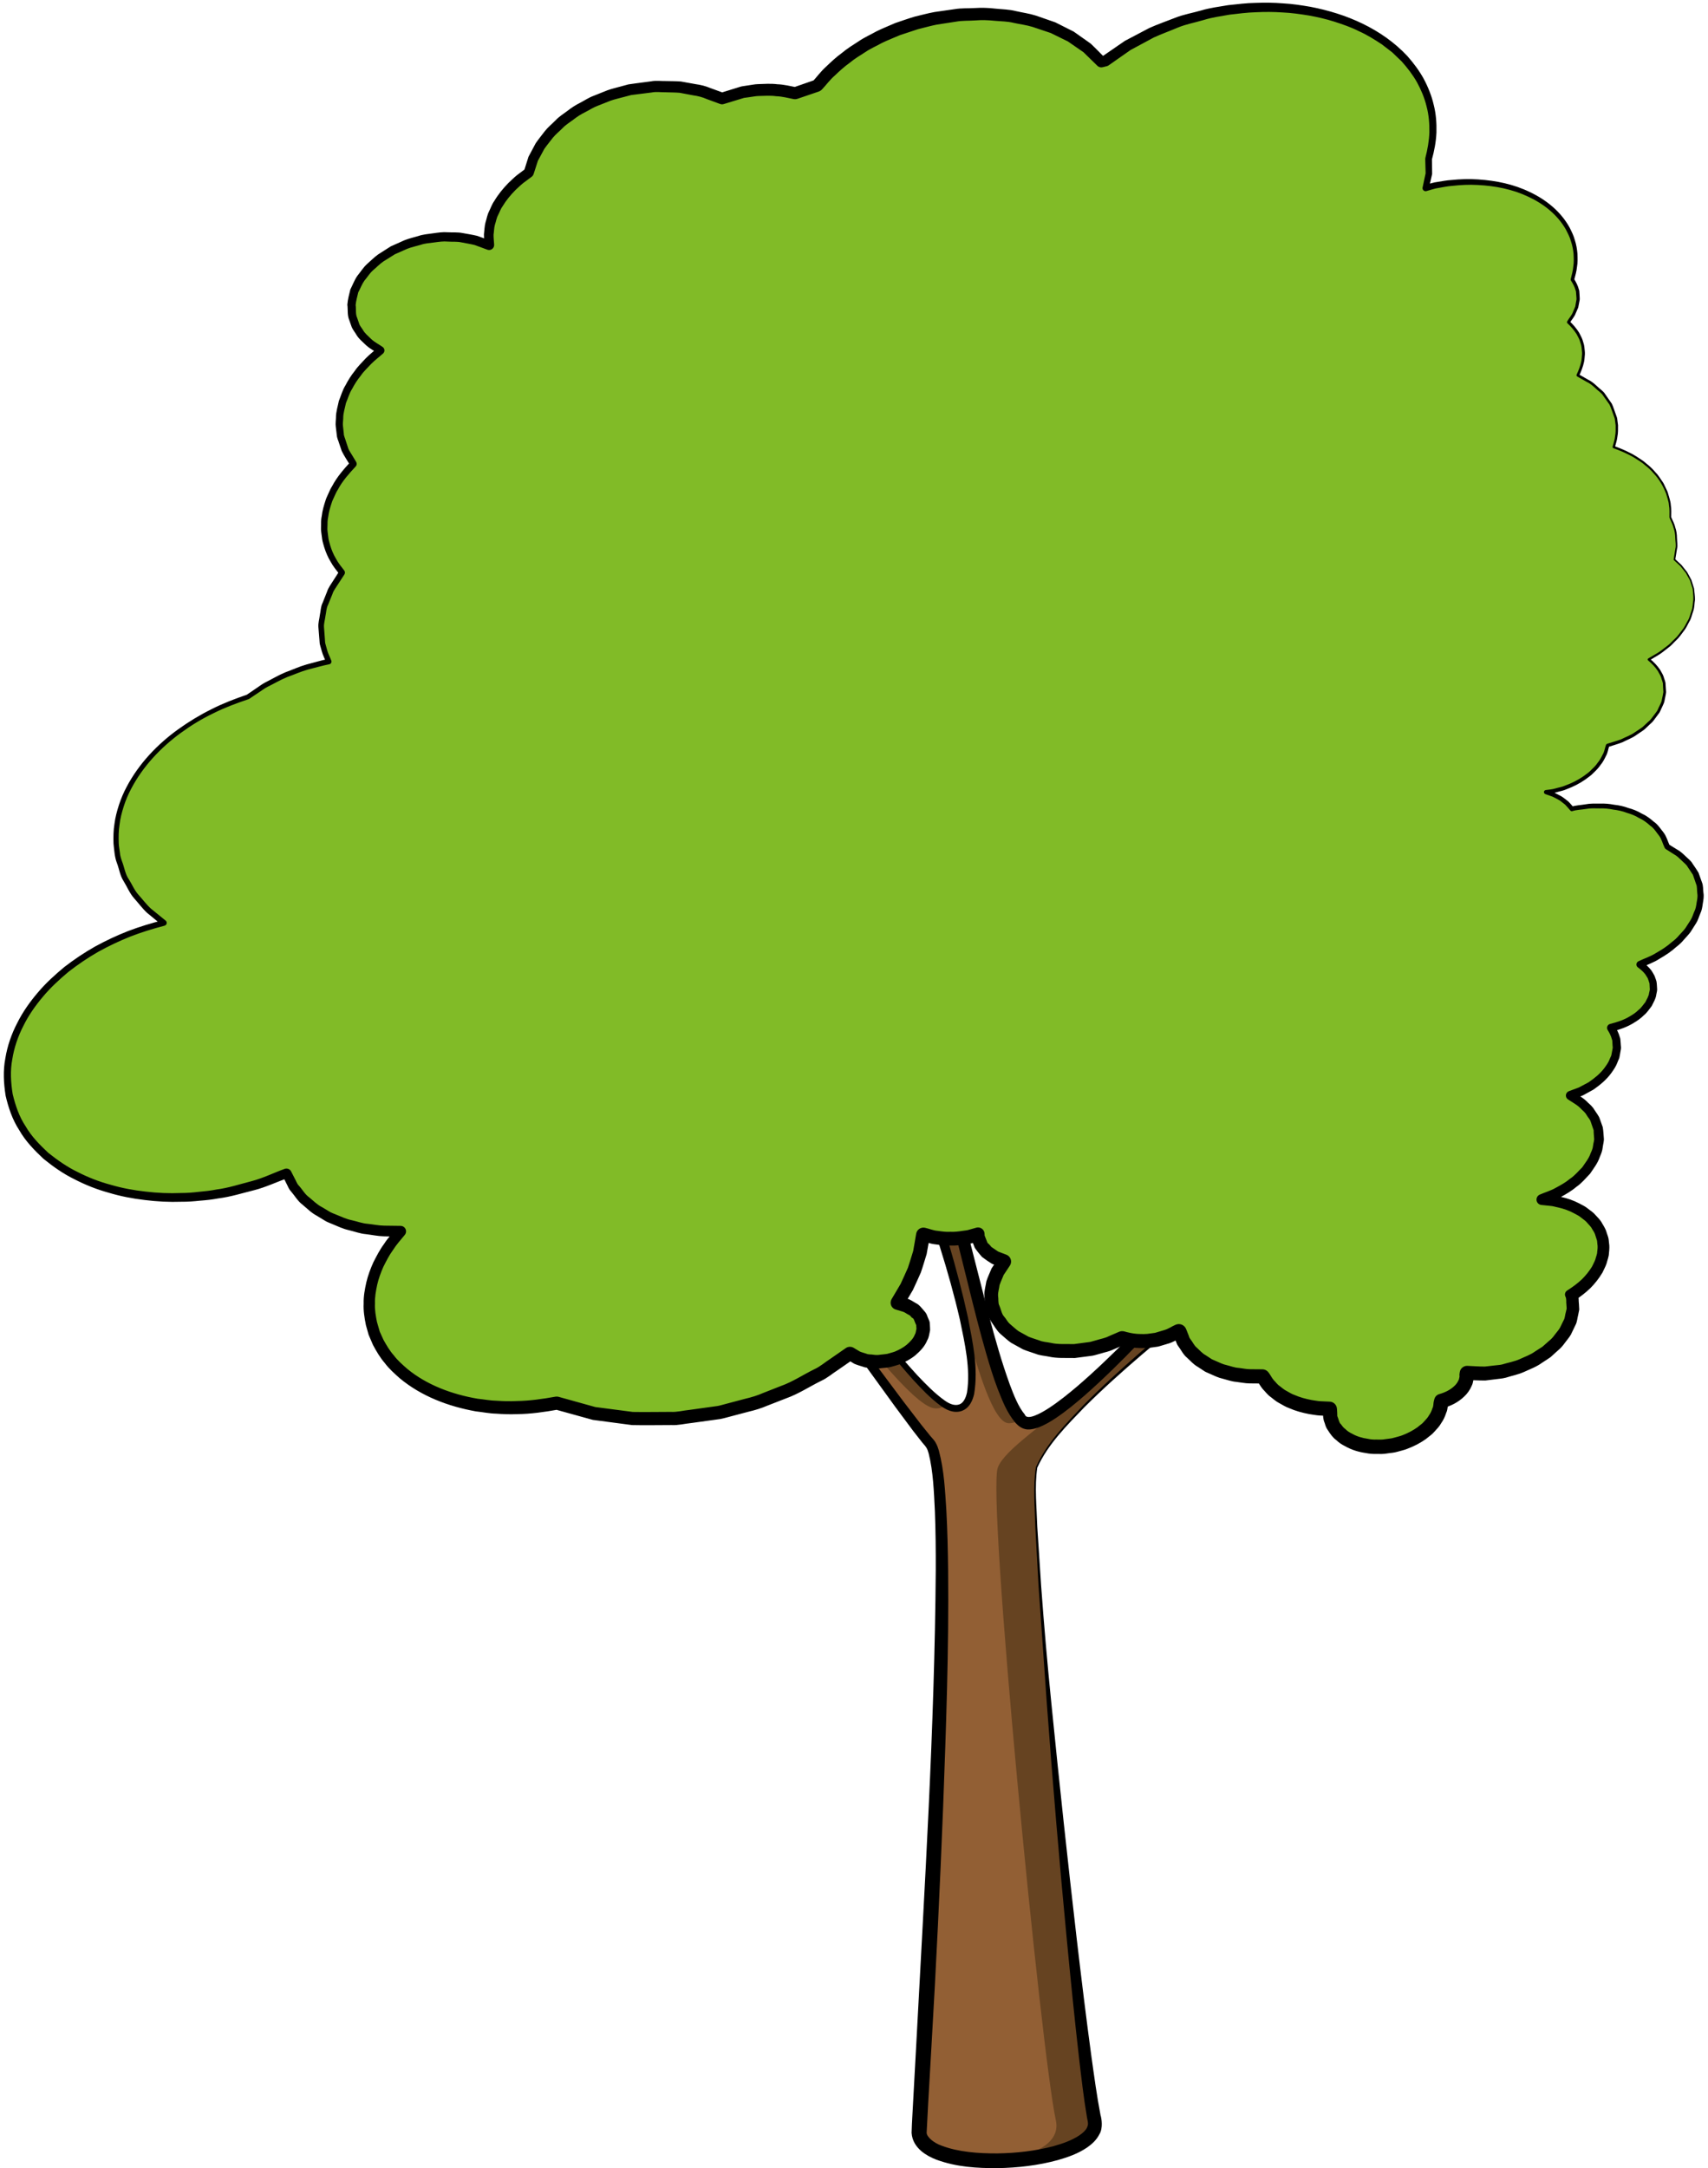 <?xml version="1.0" encoding="utf-8"?>
<!-- Generator: Adobe Illustrator 16.0.4, SVG Export Plug-In . SVG Version: 6.00 Build 0)  -->
<!DOCTYPE svg PUBLIC "-//W3C//DTD SVG 1.1//EN" "http://www.w3.org/Graphics/SVG/1.1/DTD/svg11.dtd">
<svg version="1.1" id="Layer_1" xmlns="http://www.w3.org/2000/svg" xmlns:xlink="http://www.w3.org/1999/xlink" x="0px" y="0px"
	 width="88.266px" height="112px" viewBox="0 0 88.266 112" enable-background="new 0 0 88.266 112" xml:space="preserve">
<path fill="#925F34" d="M53.568,75.803C54.82,72.567,65.206,64.95,65.206,64.95l-1.547-1.264c0,0-8.45,9.954-10.545,9.833
	c-1.595-0.091-3.445-11.405-4.444-13.139c-0.448-0.779-1.087,0.281-1.087,0.281s4.604,12.53,1.676,12.08
	c-1.576-0.241-7.198-8.204-10.127-12.417c-0.878-1.265-1.617-0.206-1.617-0.206s9.378,13.196,10.522,14.42
	c1.475,1.58,0.031,25.217-0.539,35.517c-0.135,2.437,9.588,1.845,9.068-0.53C55.805,106.061,52.994,77.282,53.568,75.803z"/>
<g>
	<path fill="#664321" d="M38.13,60.325c2.929,4.214,8.551,12.176,10.127,12.417c0.257,0.04,0.453-0.026,0.602-0.169
		c-1.968-1.192-7.009-8.335-9.729-12.249c-0.589-0.849-1.114-0.651-1.397-0.429C37.861,59.993,37.993,60.128,38.13,60.325z"/>
	<path fill="#664321" d="M49.17,65.585c0.242,0.853,0.47,1.734,0.653,2.577c0.744,2.821,1.545,5.314,2.29,5.357
		c0.178,0.01,0.404-0.057,0.664-0.18c-1.512-1.443-3.178-11.346-4.108-12.959c-0.322-0.56-0.741-0.17-0.953,0.093
		C48.103,61.236,48.606,63.307,49.17,65.585z"/>
	<path fill="#664321" d="M53.568,75.803C54.82,72.567,65.206,64.95,65.206,64.95l-1.547-1.264c0,0-0.151,0.178-0.413,0.48
		l0.96,0.784c0,0-3.457,2.536-6.623,5.303c-0.7,0.684-1.386,1.319-2.016,1.844c-1.46,1.411-3.629,2.75-4,3.706
		c-0.574,1.479,2.237,30.258,2.997,33.724c0.272,1.241-1.254,1.994-3.709,2.083c2.708,0.11,6.018-0.672,5.709-2.083
		C55.805,106.061,52.994,77.282,53.568,75.803z"/>
</g>
<g>
	<path d="M53.533,75.789c0.55-1.239,1.518-2.21,2.431-3.174c0.938-0.953,1.927-1.853,2.933-2.73c2.02-1.749,4.085-3.444,6.215-5.062
		l-0.006,0.25l-1.563-1.245l0.255-0.023c-1.611,1.925-3.266,3.807-4.999,5.628c-0.872,0.905-1.768,1.789-2.717,2.626
		c-0.478,0.416-0.967,0.822-1.506,1.185c-0.271,0.181-0.553,0.352-0.885,0.483c-0.169,0.062-0.352,0.119-0.584,0.114
		c-0.123-0.016-0.071-0.002-0.188-0.036c-0.09-0.027-0.139-0.059-0.189-0.089c-0.099-0.063-0.175-0.134-0.242-0.205
		c-0.482-0.572-0.688-1.168-0.93-1.765c-0.228-0.597-0.411-1.203-0.588-1.808c-0.351-1.211-0.655-2.429-0.955-3.646l-0.906-3.639
		c-0.164-0.598-0.322-1.205-0.531-1.765c-0.089-0.28-0.275-0.553-0.293-0.505c-0.066-0.027-0.34,0.211-0.462,0.422l0.023-0.24
		c0.852,2.464,1.618,4.95,2.177,7.502c0.241,1.28,0.543,2.57,0.319,3.938c-0.073,0.322-0.236,0.746-0.666,0.888
		c-0.405,0.127-0.798-0.077-1.059-0.271c-0.548-0.401-0.995-0.879-1.439-1.359c-1.741-1.946-3.26-4.054-4.792-6.149l-2.279-3.157
		l-1.122-1.586c-0.179-0.246-0.408-0.47-0.663-0.509c-0.248-0.048-0.518,0.128-0.68,0.346l0-0.18
		c2.388,3.312,4.774,6.625,7.204,9.905l1.832,2.451l0.93,1.211l0.474,0.588l0.12,0.137l0.029,0.032l0.046,0.059
		c0.02,0.029,0.036,0.042,0.061,0.088c0.103,0.176,0.136,0.292,0.18,0.431c0.28,1.053,0.318,2.071,0.388,3.1
		c0.055,1.026,0.079,2.05,0.091,3.074c0.043,4.094-0.108,8.179-0.259,12.262c-0.163,4.083-0.356,8.164-0.597,12.24l-0.175,3.058
		l-0.079,1.502c-0.001,0.213,0.351,0.526,0.78,0.675c0.866,0.327,1.887,0.401,2.87,0.397c0.99-0.015,1.99-0.126,2.932-0.382
		c0.466-0.13,0.929-0.299,1.295-0.541c0.182-0.118,0.336-0.261,0.406-0.401c0.07-0.163,0.073-0.208,0.007-0.513
		c-0.178-1.037-0.29-2.042-0.411-3.061c-0.233-2.032-0.436-4.065-0.631-6.099c-0.389-4.067-0.736-8.137-1.035-12.21l-0.431-6.112
		l-0.168-3.059C53.479,77.838,53.37,76.823,53.533,75.789z M53.603,75.817c-0.143,0.985-0.03,2.027,0.001,3.039l0.199,3.055
		c0.149,2.036,0.326,4.069,0.532,6.101c0.405,4.062,0.841,8.122,1.312,12.176c0.238,2.027,0.484,4.053,0.759,6.072
		c0.141,1.004,0.279,2.028,0.467,3c0.061,0.184,0.131,0.681-0.053,0.979c-0.159,0.32-0.403,0.527-0.64,0.694
		c-0.484,0.328-1,0.501-1.512,0.65c-1.029,0.281-2.075,0.397-3.124,0.417c-1.049,0.002-2.108-0.053-3.163-0.442
		c-0.262-0.103-0.526-0.235-0.772-0.441c-0.243-0.212-0.471-0.509-0.499-0.938c0.014-0.564,0.052-1.035,0.076-1.557l0.167-3.058
		c0.429-8.151,0.947-16.307,1.005-24.456c0.003-1.018-0.006-2.036-0.045-3.049c-0.05-1.004-0.086-2.045-0.32-2.972
		c-0.07-0.25-0.104-0.315-0.324-0.56l-0.478-0.61l-0.917-1.232l-1.798-2.482l-7.092-9.992l-0.004-0.005
		c-0.038-0.054-0.035-0.125,0.003-0.175c0.219-0.289,0.572-0.532,0.984-0.465c0.399,0.076,0.654,0.369,0.85,0.635l1.108,1.603
		l2.243,3.178c1.537,2.085,3.101,4.163,4.843,6.066c0.441,0.466,0.896,0.933,1.401,1.292c0.251,0.182,0.512,0.288,0.752,0.212
		c0.218-0.068,0.349-0.334,0.409-0.625c0.188-1.211-0.111-2.522-0.37-3.767c-0.579-2.512-1.398-4.979-2.286-7.401
		c-0.031-0.081-0.018-0.172,0.023-0.241c0.101-0.162,0.202-0.292,0.34-0.426c0.138-0.122,0.308-0.276,0.609-0.284
		c0.317,0.002,0.52,0.243,0.609,0.392c0.104,0.17,0.165,0.316,0.228,0.471c0.24,0.609,0.411,1.212,0.579,1.821l0.931,3.645
		c0.307,1.212,0.617,2.422,0.97,3.614c0.176,0.596,0.368,1.185,0.576,1.762c0.21,0.562,0.449,1.168,0.778,1.558
		c0.104,0.328,0.809-0.047,1.268-0.35c0.503-0.331,0.985-0.72,1.456-1.12c0.94-0.806,1.833-1.677,2.715-2.558
		c1.765-1.763,3.466-3.601,5.118-5.475l0.004-0.004c0.065-0.074,0.177-0.082,0.251-0.019l1.532,1.283
		c0.068,0.055,0.078,0.154,0.023,0.222c-0.008,0.01-0.02,0.021-0.03,0.028c-2.153,1.567-4.28,3.184-6.308,4.916
		c-1.012,0.868-2.006,1.757-2.95,2.698C55.124,73.643,54.152,74.605,53.603,75.817z"/>
</g>
<g>
	<path fill="#81BB27" d="M87.51,30.41c-0.124-0.599-0.481-1.103-0.978-1.505c0.118-0.463,0.163-0.936,0.066-1.406
		c-0.056-0.272-0.153-0.53-0.279-0.773c0.018-0.272,0.008-0.547-0.048-0.82c-0.271-1.319-1.383-2.305-2.879-2.81
		c0.169-0.486,0.217-0.991,0.114-1.492c-0.201-0.979-0.939-1.75-1.967-2.215c0.252-0.489,0.364-1.011,0.257-1.528
		c-0.098-0.477-0.369-0.882-0.741-1.218c0.393-0.488,0.588-1.05,0.474-1.605c-0.044-0.217-0.145-0.412-0.269-0.593
		c0.173-0.557,0.228-1.13,0.111-1.699c-0.507-2.463-3.743-3.879-7.23-3.163c-0.16,0.033-0.308,0.09-0.465,0.131
		c0.175-0.492,0.217-1,0.15-1.506c0.247-0.843,0.308-1.711,0.13-2.571c-0.796-3.871-5.883-6.096-11.359-4.97
		c-2.14,0.44-4.016,1.329-5.468,2.476c-0.074,0.018-0.149,0.035-0.221,0.054c-1.663-2.003-5.059-2.976-8.663-2.234
		c-2.593,0.533-4.74,1.839-6.017,3.461c-0.407,0.094-0.784,0.229-1.137,0.392c-0.811-0.215-1.746-0.252-2.715-0.053
		c-0.376,0.078-0.727,0.193-1.062,0.326c-1.298-0.612-2.991-0.82-4.761-0.456c-2.771,0.569-4.819,2.346-5.229,4.284
		c-1.443,0.972-2.271,2.377-2.033,3.76c-0.917-0.434-2.117-0.582-3.369-0.324c-2.407,0.495-4.075,2.274-3.725,3.976
		c0.157,0.764,0.707,1.37,1.471,1.774c-1.557,1.199-2.402,2.84-2.074,4.437c0.108,0.524,0.339,1.001,0.662,1.426
		c-1.145,1.144-1.723,2.556-1.439,3.935c0.129,0.629,0.429,1.193,0.855,1.679c-0.871,1.118-1.269,2.405-1.009,3.666
		c0.067,0.329,0.181,0.64,0.328,0.934c-0.044,0.009-0.088,0.013-0.131,0.022c-1.575,0.324-2.966,0.968-4.053,1.802
		c-4.471,1.416-7.411,4.912-6.72,8.272c0.285,1.382,1.142,2.545,2.379,3.402c-5.209,1.262-8.761,5.176-7.989,8.93
		c0.796,3.871,5.882,6.096,11.36,4.97c1.063-0.219,2.061-0.55,2.977-0.967c0.713,1.924,3.11,3.108,5.902,2.996
		c-1.267,1.379-1.886,3.035-1.553,4.655c0.674,3.278,4.974,5.164,9.611,4.222c2.41,0.88,5.367,1.111,8.43,0.481
		c2.63-0.541,4.937-1.636,6.722-3.047c0.456,0.37,1.191,0.535,1.97,0.375c1.161-0.239,1.967-1.098,1.798-1.92
		c-0.113-0.55-0.64-0.938-1.324-1.065c0.745-1.119,1.209-2.32,1.33-3.542c0.68,0.243,1.503,0.313,2.365,0.136
		c0.159-0.033,0.31-0.083,0.462-0.13c0.005,0.048,0,0.096,0.009,0.144c0.125,0.605,0.658,1.05,1.374,1.245
		c-0.547,0.689-0.813,1.48-0.653,2.26c0.362,1.76,2.673,2.771,5.163,2.259c0.571-0.118,1.094-0.312,1.569-0.551
		c0.52,0.17,1.137,0.216,1.781,0.083c0.44-0.09,0.834-0.255,1.173-0.463c0.387,1.519,2.19,2.472,4.313,2.357
		c0.528,1.047,1.886,1.683,3.467,1.672c-0.014,0.151-0.013,0.303,0.019,0.455c0.229,1.114,1.694,1.755,3.271,1.431
		c1.427-0.293,2.447-1.276,2.458-2.285c0.847-0.214,1.421-0.845,1.31-1.458c0.587,0.073,1.219,0.061,1.869-0.073
		c2.323-0.478,3.935-2.196,3.597-3.839c-0.007-0.036-0.027-0.068-0.038-0.104c1.16-0.717,1.837-1.811,1.618-2.877
		c-0.248-1.207-1.56-1.994-3.162-2.057c1.953-0.641,3.232-2.173,2.929-3.651c-0.154-0.747-0.695-1.339-1.448-1.728
		c1.576-0.489,2.62-1.71,2.377-2.89c-0.046-0.224-0.147-0.423-0.272-0.609c1.407-0.293,2.378-1.333,2.174-2.328
		c-0.08-0.387-0.329-0.708-0.683-0.942c2.089-0.778,3.429-2.466,3.095-4.092c-0.177-0.862-0.807-1.544-1.68-1.989
		c-0.414-1.569-2.511-2.461-4.778-1.995c-0.051,0.01-0.096,0.03-0.146,0.041c-0.288-0.408-0.759-0.711-1.34-0.87
		c0.122-0.015,0.243-0.023,0.365-0.048c1.517-0.312,2.632-1.298,2.82-2.362c1.901-0.457,3.201-1.877,2.92-3.246
		c-0.098-0.478-0.389-0.879-0.791-1.195C86.824,33.225,87.795,31.795,87.51,30.41z"/>
	<path fill="#81BB27" d="M81.376,14.644c-0.028-0.053-0.057-0.104-0.089-0.156c-0.012,0.037-0.012,0.075-0.025,0.111
		C81.302,14.612,81.338,14.63,81.376,14.644z"/>
	<path fill="#81BB27" d="M81.377,13.107c0.039,0.19,0.037,0.38,0.033,0.57c0.031-0.31,0.025-0.621-0.038-0.931
		c-0.203-0.984-0.846-1.797-1.762-2.377c-0.05,0.177-0.114,0.353-0.201,0.523C80.437,11.358,81.176,12.129,81.377,13.107z"/>
	<path fill="#81BB27" d="M81.287,14.488c0.082-0.266,0.12-0.537,0.124-0.811c-0.024,0.258-0.069,0.515-0.149,0.768
		C81.271,14.459,81.277,14.475,81.287,14.488z"/>
	<g>
		<g>
			<path d="M87.474,30.419l-0.138-0.434c-0.073-0.13-0.141-0.262-0.216-0.39l-0.282-0.352l-0.332-0.307
				c-0.012-0.011-0.017-0.028-0.014-0.043l0.087-0.547c0.05-0.182-0.004-0.366-0.005-0.549c-0.003-0.187-0.026-0.362-0.092-0.541
				c-0.041-0.186-0.138-0.339-0.205-0.51l-0.005-0.025c0-0.207,0.014-0.415-0.024-0.618c-0.011-0.207-0.092-0.397-0.146-0.603
				c-0.15-0.381-0.356-0.744-0.642-1.045c-0.134-0.159-0.285-0.299-0.45-0.426c-0.152-0.142-0.336-0.242-0.507-0.358
				c-0.354-0.217-0.738-0.379-1.129-0.521c-0.029-0.011-0.044-0.046-0.037-0.076c0.048-0.181,0.112-0.359,0.128-0.546
				c0.038-0.184,0.026-0.372,0.028-0.558l-0.037-0.277c-0.003-0.095-0.048-0.165-0.078-0.263c-0.069-0.177-0.12-0.366-0.204-0.533
				l-0.321-0.451c-0.094-0.16-0.27-0.256-0.4-0.388c-0.138-0.128-0.28-0.25-0.452-0.33l-0.491-0.278
				c-0.035-0.017-0.048-0.061-0.034-0.096c0.106-0.224,0.194-0.453,0.244-0.693c0.025-0.119,0.024-0.242,0.039-0.363
				c0.007-0.121-0.021-0.242-0.028-0.362c-0.008-0.107-0.066-0.238-0.097-0.355c-0.042-0.116-0.107-0.214-0.159-0.322
				c-0.13-0.206-0.292-0.391-0.472-0.56c-0.027-0.025-0.032-0.066-0.014-0.097l0.005-0.01c0.097-0.165,0.238-0.308,0.299-0.49
				l0.112-0.264l0.049-0.28c0.027-0.092,0.016-0.187,0.006-0.28l-0.011-0.141c-0.005-0.056,0-0.082-0.022-0.13
				c-0.053-0.199-0.145-0.361-0.242-0.513c-0.015-0.023-0.018-0.054-0.012-0.078c0.052-0.216,0.115-0.43,0.132-0.651
				c0.038-0.218,0.024-0.441,0.013-0.659c-0.023-0.224-0.061-0.426-0.135-0.646c-0.061-0.222-0.161-0.405-0.26-0.601
				c-0.437-0.771-1.164-1.342-1.971-1.709c-0.805-0.38-1.7-0.55-2.589-0.594c-0.445-0.026-0.894-0.002-1.336,0.048
				c-0.223,0.015-0.442,0.064-0.662,0.101c-0.222,0.027-0.429,0.108-0.652,0.167c-0.085,0.022-0.173-0.029-0.195-0.114
				c-0.006-0.025-0.007-0.05-0.002-0.073l0.006-0.027l0.151-0.705l-0.019-0.724l0-0.019c0-0.018,0.002-0.036,0.006-0.053
				c0.113-0.438,0.193-0.882,0.208-1.332c0.007-0.445-0.032-0.904-0.145-1.324c-0.113-0.464-0.285-0.862-0.496-1.25
				c-0.221-0.391-0.496-0.747-0.796-1.082l-0.488-0.468l-0.538-0.413c-0.377-0.249-0.762-0.49-1.177-0.675
				c-0.404-0.206-0.838-0.354-1.269-0.493c-0.435-0.138-0.878-0.24-1.328-0.32c-0.449-0.072-0.902-0.138-1.358-0.157
				c-0.456-0.032-0.912-0.033-1.369-0.01c-0.457,0.011-0.911,0.073-1.364,0.125c-0.462,0.086-0.884,0.134-1.335,0.275
				c-0.442,0.133-0.915,0.216-1.331,0.39C60.46,1.6,60.034,1.749,59.624,1.938l-1.202,0.647l-1.115,0.781l-0.015,0.01
				c-0.029,0.021-0.062,0.035-0.094,0.043l-0.216,0.054c-0.101,0.025-0.202-0.006-0.271-0.073L56.69,3.379l-0.696-0.68l-0.806-0.558
				l-0.886-0.435l-0.939-0.315c-0.315-0.098-0.649-0.136-0.972-0.208c-0.322-0.082-0.659-0.078-0.989-0.109
				c-0.331-0.035-0.663-0.046-0.996-0.019c-0.332,0.024-0.667,0.003-0.996,0.063l-0.988,0.152c-0.304,0.056-0.656,0.16-0.982,0.238
				l-0.937,0.309c-0.304,0.134-0.616,0.251-0.915,0.396c-0.289,0.162-0.598,0.292-0.872,0.479c-0.279,0.178-0.563,0.35-0.818,0.562
				c-0.27,0.193-0.513,0.415-0.751,0.643c-0.251,0.215-0.443,0.484-0.668,0.723c-0.049,0.052-0.115,0.091-0.178,0.113l-1.078,0.367
				l-0.011,0.003c-0.066,0.023-0.136,0.026-0.201,0.015c-0.297-0.056-0.589-0.138-0.895-0.147c-0.302-0.042-0.606-0.019-0.911-0.012
				c-0.152,0.002-0.303,0.039-0.454,0.056l-0.227,0.032c-0.026,0.004-0.102,0.013-0.088,0.014l-0.115,0.035l-0.921,0.28
				c-0.063,0.019-0.128,0.016-0.186-0.005l-0.03-0.011l-0.669-0.246c-0.219-0.097-0.449-0.156-0.688-0.188l-0.706-0.133
				c-0.239-0.02-0.48-0.016-0.72-0.026c-0.24,0.004-0.482-0.039-0.721,0.01l-0.718,0.09L32.621,4.91l-0.362,0.095
				c-0.238,0.068-0.491,0.118-0.716,0.2l-0.661,0.262c-0.223,0.08-0.425,0.22-0.64,0.327c-0.218,0.105-0.418,0.236-0.608,0.384
				c-0.19,0.145-0.401,0.267-0.563,0.443c-0.167,0.169-0.359,0.318-0.507,0.503c-0.143,0.188-0.296,0.37-0.432,0.563l-0.335,0.619
				L27.583,8.97l-0.006,0.017c-0.02,0.061-0.057,0.111-0.104,0.146l-0.434,0.323c-0.142,0.11-0.265,0.241-0.399,0.36
				c-0.251,0.253-0.48,0.529-0.662,0.832c-0.109,0.143-0.158,0.312-0.24,0.468c-0.084,0.155-0.104,0.33-0.162,0.494
				c-0.047,0.167-0.043,0.341-0.07,0.511c-0.002,0.171,0.022,0.342,0.03,0.513v0.01c0.006,0.143-0.104,0.265-0.248,0.271
				c-0.035,0.001-0.07-0.005-0.102-0.016l-0.654-0.242c-0.226-0.057-0.459-0.089-0.689-0.137c-0.23-0.05-0.47-0.024-0.704-0.041
				c-0.236-0.022-0.471,0.015-0.706,0.046c-0.25,0.036-0.449,0.038-0.691,0.121c-0.233,0.071-0.484,0.12-0.702,0.208l-0.635,0.281
				l-0.598,0.375c-0.193,0.133-0.354,0.306-0.533,0.455c-0.174,0.156-0.292,0.358-0.443,0.534c-0.133,0.188-0.208,0.405-0.318,0.605
				c-0.051,0.217-0.114,0.438-0.134,0.658c0.033,0.213-0.013,0.465,0.075,0.647l0.12,0.349c0.047,0.107,0.119,0.18,0.175,0.273
				c0.095,0.187,0.287,0.333,0.446,0.494c0.168,0.155,0.383,0.259,0.571,0.393l0.011,0.008c0.097,0.069,0.12,0.204,0.05,0.301
				l-0.032,0.036c-0.204,0.181-0.425,0.344-0.615,0.538c-0.184,0.2-0.388,0.384-0.539,0.609c-0.174,0.21-0.317,0.438-0.443,0.677
				c-0.148,0.228-0.215,0.491-0.321,0.737c-0.051,0.261-0.145,0.517-0.14,0.785c-0.002,0.132-0.031,0.266-0.013,0.397l0.044,0.396
				c-0.011,0.089,0.073,0.254,0.104,0.378l0.132,0.4c0.051,0.127,0.133,0.225,0.196,0.339l0.201,0.334l0.007,0.012
				c0.044,0.074,0.032,0.166-0.023,0.226c-0.344,0.371-0.688,0.752-0.924,1.2c-0.07,0.106-0.122,0.22-0.172,0.335
				c-0.048,0.116-0.113,0.226-0.147,0.346c-0.078,0.238-0.153,0.478-0.181,0.726c-0.027,0.123-0.038,0.247-0.035,0.371
				c0.002,0.124-0.018,0.25,0.001,0.373l0.046,0.371c0.013,0.102,0.063,0.245,0.093,0.366c0.078,0.251,0.165,0.46,0.295,0.679
				c0.117,0.222,0.276,0.417,0.431,0.615c0.046,0.059,0.044,0.143,0.006,0.202l-0.326,0.5c-0.104,0.169-0.236,0.325-0.294,0.516
				l-0.224,0.55c-0.096,0.178-0.09,0.382-0.134,0.574c-0.022,0.195-0.09,0.388-0.076,0.584l0.044,0.588
				c0.013,0.094,0.002,0.206,0.033,0.286l0.082,0.296c0.051,0.201,0.146,0.361,0.214,0.545l0.006,0.015
				c0.026,0.072-0.01,0.151-0.082,0.178l-0.022,0.006c-0.36,0.069-0.74,0.185-1.108,0.275c-0.369,0.102-0.708,0.259-1.063,0.385
				c-0.349,0.141-0.676,0.337-1.016,0.503c-0.169,0.085-0.317,0.205-0.477,0.306l-0.471,0.315l-0.006,0.004l-0.032,0.016
				c-0.621,0.208-1.237,0.436-1.823,0.731c-0.591,0.283-1.152,0.626-1.68,1.012c-1.054,0.769-1.972,1.749-2.572,2.9
				c-0.152,0.288-0.278,0.586-0.376,0.895c-0.097,0.307-0.181,0.622-0.217,0.941c-0.052,0.319-0.052,0.641-0.042,0.963
				c0.004,0.161,0.041,0.318,0.059,0.478c0.013,0.163,0.053,0.291,0.112,0.46c0.12,0.302,0.163,0.657,0.345,0.916
				c0.173,0.266,0.286,0.566,0.503,0.807c0.217,0.238,0.408,0.501,0.646,0.718l0.752,0.612l0.007,0.005
				c0.065,0.053,0.075,0.148,0.022,0.212c-0.021,0.026-0.049,0.043-0.079,0.051c-0.598,0.157-1.188,0.338-1.765,0.561
				c-0.573,0.23-1.131,0.493-1.67,0.793c-0.535,0.307-1.044,0.653-1.53,1.031c-0.471,0.395-0.925,0.811-1.317,1.281
				c-0.395,0.467-0.749,0.971-1.017,1.518c-0.278,0.541-0.475,1.122-0.569,1.718c-0.115,0.595-0.074,1.204,0.02,1.796
				c0.143,0.591,0.337,1.17,0.669,1.665c0.301,0.524,0.732,0.959,1.173,1.371c0.474,0.378,0.974,0.73,1.524,0.995
				c0.542,0.277,1.116,0.5,1.707,0.657c0.586,0.172,1.193,0.284,1.802,0.35c0.608,0.072,1.224,0.098,1.837,0.072
				c0.308,0,0.613-0.024,0.918-0.061c0.306-0.026,0.611-0.061,0.913-0.121c0.609-0.079,1.183-0.27,1.798-0.428
				c0.606-0.158,1.142-0.43,1.716-0.637c0.129-0.046,0.271,0.012,0.332,0.131l0.004,0.009l0.187,0.365
				c0.07,0.117,0.104,0.255,0.203,0.354c0.187,0.202,0.314,0.454,0.545,0.617c0.215,0.174,0.407,0.377,0.661,0.503l0.359,0.215
				c0.115,0.081,0.254,0.117,0.382,0.175c0.262,0.104,0.515,0.229,0.794,0.284c0.276,0.062,0.542,0.166,0.827,0.186
				c0.282,0.029,0.561,0.091,0.846,0.095l0.853,0.011c0.157,0.002,0.282,0.131,0.28,0.288c-0.001,0.066-0.026,0.129-0.065,0.177
				c-0.211,0.26-0.439,0.506-0.615,0.79c-0.199,0.269-0.344,0.568-0.494,0.861c-0.132,0.303-0.247,0.61-0.319,0.93
				c-0.066,0.318-0.127,0.642-0.114,0.966c-0.018,0.318,0.045,0.66,0.102,0.948l0.144,0.5l0.193,0.426
				c0.155,0.276,0.319,0.563,0.537,0.806c0.194,0.262,0.448,0.478,0.692,0.694c1.021,0.84,2.319,1.317,3.638,1.544
				c0.334,0.032,0.665,0.101,1.003,0.105c0.336,0.022,0.672,0.032,1.01,0.014c0.675-0.009,1.345-0.107,2.009-0.226
				c0.055-0.01,0.109-0.006,0.16,0.007l0.023,0.007l1.875,0.522l1.937,0.253c0.651,0.013,1.304-0.004,1.956-0.003
				c0.327,0.02,0.648-0.071,0.972-0.102l0.97-0.135l0.485-0.067c0.124-0.021,0.312-0.08,0.464-0.118l0.966-0.256
				c0.328-0.077,0.643-0.173,0.935-0.303l0.901-0.354c0.609-0.214,1.159-0.587,1.742-0.872c0.298-0.136,0.542-0.357,0.816-0.532
				l0.801-0.556c0.125-0.087,0.285-0.087,0.408-0.014l0.027,0.017l0.29,0.174c0.105,0.047,0.225,0.072,0.336,0.112
				c0.108,0.051,0.24,0.031,0.358,0.052c0.121,0.019,0.243,0.022,0.367-0.001c0.114-0.015,0.267-0.023,0.35-0.041
				c0.132-0.04,0.279-0.073,0.399-0.118c0.206-0.087,0.424-0.198,0.611-0.352c0.175-0.153,0.349-0.327,0.42-0.525
				c0.064-0.094,0.051-0.195,0.086-0.292l-0.01-0.143l-0.001-0.036l0-0.018V68.45v-0.005v-0.002v-0.001
				c-0.004-0.014,0.037,0.119,0.019,0.062l-0.041-0.097c-0.058-0.109-0.099-0.312-0.176-0.324c-0.079-0.045-0.082-0.121-0.205-0.171
				c-0.103-0.048-0.184-0.128-0.3-0.158l-0.342-0.103l-0.019-0.005c-0.193-0.058-0.303-0.261-0.245-0.454
				c0.008-0.029,0.021-0.057,0.035-0.082l0.467-0.79c0.131-0.275,0.25-0.556,0.377-0.833c0.099-0.287,0.18-0.579,0.272-0.868
				c0.057-0.296,0.101-0.595,0.154-0.892c0.037-0.206,0.233-0.342,0.438-0.306l0.013,0.002l0.02,0.004
				c0.213,0.047,0.415,0.138,0.636,0.154c0.218,0.032,0.436,0.063,0.658,0.049c0.222,0.011,0.442-0.017,0.662-0.052l0.165-0.022
				c0.058-0.004,0.081-0.017,0.153-0.036l0.346-0.097l0.016-0.005c0.178-0.05,0.364,0.054,0.414,0.232
				c0.007,0.025,0.011,0.053,0.012,0.078l0.004,0.102c-0.007-0.021,0.017,0.067-0.016-0.045l0.006,0.015l0.012,0.03l0.024,0.061
				l0.096,0.243c0.026,0.102,0.082,0.103,0.117,0.152c0.04,0.039,0.074,0.081,0.108,0.126c0.112,0.079,0.234,0.159,0.352,0.239
				l0.419,0.161l0.006,0.002c0.196,0.075,0.293,0.294,0.219,0.49c-0.01,0.026-0.024,0.052-0.038,0.074l-0.322,0.484
				c-0.067,0.176-0.152,0.348-0.212,0.524c-0.019,0.182-0.085,0.362-0.077,0.542c0.03,0.165-0.004,0.394,0.065,0.507
				c0.082,0.183,0.124,0.445,0.239,0.563c0.117,0.128,0.175,0.279,0.32,0.403c0.148,0.119,0.281,0.255,0.438,0.365l0.511,0.282
				c0.181,0.075,0.374,0.128,0.56,0.194c0.182,0.08,0.389,0.084,0.584,0.124c0.391,0.094,0.801,0.052,1.202,0.066l0.603-0.081
				c0.09-0.015,0.224-0.023,0.278-0.042l0.31-0.087c0.199-0.064,0.432-0.101,0.598-0.191l0.54-0.233l0.005-0.002
				c0.089-0.039,0.185-0.042,0.272-0.019c0.218,0.061,0.438,0.111,0.667,0.127c0.228,0.01,0.46,0.021,0.687-0.022l0.172-0.023
				c0.015-0.002,0.087-0.012,0.056-0.007l0.092-0.027l0.367-0.11c0.255-0.069,0.4-0.196,0.609-0.282l0.012-0.005
				c0.208-0.085,0.445,0.014,0.53,0.222l0.002,0.004l0.104,0.262c0.042,0.084,0.049,0.184,0.115,0.257
				c0.122,0.147,0.188,0.333,0.347,0.456c0.145,0.13,0.268,0.283,0.448,0.378l0.249,0.164c0.078,0.062,0.181,0.087,0.271,0.133
				c0.186,0.08,0.365,0.174,0.568,0.216c0.199,0.048,0.391,0.126,0.599,0.14c0.206,0.021,0.408,0.07,0.616,0.07l0.624,0.005
				c0.133,0.001,0.251,0.067,0.324,0.167l0.024,0.035c0.083,0.116,0.144,0.244,0.237,0.354c0.106,0.1,0.182,0.225,0.308,0.307
				c0.12,0.086,0.225,0.192,0.364,0.257c0.133,0.072,0.257,0.157,0.405,0.205c0.279,0.123,0.581,0.204,0.887,0.262
				c0.155,0.02,0.308,0.055,0.465,0.062l0.472,0.021c0.192,0.009,0.346,0.158,0.365,0.344l0.006,0.061
				c0.011,0.108,0.013,0.294,0.014,0.337c0.062,0.132,0.1,0.368,0.182,0.415c0.067,0.082,0.117,0.177,0.239,0.262
				c0.094,0.096,0.209,0.173,0.339,0.234c0.242,0.139,0.531,0.228,0.823,0.267c0.145,0.033,0.293,0.043,0.445,0.038
				c0.15,0.003,0.3,0.01,0.45-0.02c0.143-0.025,0.317-0.029,0.433-0.069c0.155-0.047,0.334-0.082,0.468-0.139
				c0.261-0.102,0.527-0.236,0.769-0.41c0.107-0.098,0.242-0.172,0.329-0.285c0.095-0.107,0.201-0.207,0.263-0.33
				c0.085-0.113,0.136-0.236,0.177-0.362c0.065-0.122,0.04-0.251,0.074-0.376l0.028-0.104c0.035-0.128,0.135-0.221,0.254-0.254
				c0.29-0.08,0.564-0.217,0.766-0.407c0.104-0.091,0.18-0.202,0.226-0.309c0.038-0.053,0.028-0.107,0.048-0.16
				c0.011-0.053-0.005-0.102,0.002-0.155l0.015-0.101c0.028-0.194,0.198-0.333,0.39-0.327c0.303,0.01,0.606,0.04,0.91,0.037
				l0.453-0.052c0.141-0.019,0.325-0.028,0.431-0.055c0.302-0.094,0.649-0.153,0.914-0.276c0.266-0.126,0.546-0.216,0.794-0.398
				l0.381-0.244l0.335-0.297c0.121-0.092,0.217-0.204,0.302-0.324c0.086-0.118,0.192-0.226,0.264-0.351l0.19-0.387
				c0.078-0.125,0.069-0.271,0.112-0.405l0.048-0.205l-0.014-0.207c-0.022-0.137,0.018-0.279-0.049-0.413
				c-0.056-0.112-0.017-0.246,0.085-0.312l0.057-0.037c0.248-0.16,0.483-0.333,0.695-0.532c0.208-0.203,0.387-0.426,0.536-0.667
				c0.055-0.127,0.131-0.248,0.174-0.378c0.03-0.132,0.096-0.26,0.095-0.396c0.018-0.134,0.032-0.268,0.007-0.401
				c-0.006-0.054-0.012-0.163-0.017-0.171l-0.072-0.225c-0.04-0.169-0.115-0.263-0.178-0.368c-0.048-0.11-0.157-0.209-0.247-0.312
				c-0.083-0.112-0.208-0.187-0.317-0.275c-0.105-0.095-0.239-0.155-0.365-0.225c-0.251-0.138-0.533-0.239-0.819-0.304
				c-0.145-0.026-0.285-0.079-0.435-0.085l-0.444-0.046c-0.154-0.016-0.266-0.154-0.25-0.307c0.011-0.104,0.077-0.188,0.166-0.228
				l0.009-0.003c0.269-0.118,0.558-0.196,0.812-0.344c0.259-0.139,0.517-0.28,0.74-0.469c0.248-0.161,0.427-0.39,0.635-0.591
				c0.156-0.237,0.347-0.459,0.433-0.728c0.06-0.128,0.116-0.257,0.127-0.396c0.013-0.136,0.075-0.271,0.052-0.408
				c-0.008-0.123-0.026-0.304-0.02-0.379l-0.15-0.439c-0.046-0.153-0.145-0.224-0.209-0.342c-0.059-0.114-0.164-0.21-0.27-0.306
				c-0.188-0.214-0.452-0.346-0.69-0.507l-0.012-0.008c-0.109-0.074-0.138-0.223-0.064-0.332c0.029-0.042,0.069-0.073,0.114-0.09
				l0.528-0.198l0.495-0.265c0.306-0.211,0.6-0.446,0.816-0.74c0.106-0.148,0.215-0.294,0.273-0.464
				c0.029-0.083,0.088-0.159,0.093-0.248l0.049-0.258c0.029-0.086-0.004-0.173-0.001-0.259l-0.008-0.13
				c0.001-0.012-0.008-0.066,0.002-0.042l-0.023-0.07c-0.052-0.206-0.138-0.35-0.22-0.487c-0.061-0.099-0.03-0.229,0.069-0.29
				c0.018-0.011,0.041-0.02,0.06-0.025c0.358-0.089,0.715-0.203,1.027-0.397c0.159-0.093,0.311-0.195,0.438-0.324
				c0.148-0.11,0.238-0.267,0.354-0.402c0.071-0.157,0.178-0.307,0.194-0.479c0.016-0.083,0.05-0.167,0.032-0.25l-0.012-0.234
				c-0.031-0.091-0.057-0.192-0.092-0.274l-0.125-0.201c-0.107-0.137-0.239-0.253-0.384-0.358c-0.082-0.06-0.1-0.175-0.041-0.257
				c0.018-0.025,0.042-0.044,0.067-0.057l0.01-0.005c0.3-0.146,0.625-0.245,0.905-0.427c0.292-0.165,0.572-0.345,0.82-0.567
				c0.134-0.1,0.258-0.21,0.363-0.338c0.108-0.125,0.231-0.239,0.328-0.372l0.267-0.414c0.092-0.137,0.129-0.299,0.197-0.447
				c0.076-0.148,0.098-0.308,0.121-0.468c0.03-0.16,0.062-0.319,0.033-0.48c-0.023-0.152,0-0.34-0.058-0.464l-0.168-0.487
				c-0.082-0.137-0.177-0.26-0.262-0.393c-0.071-0.14-0.216-0.237-0.33-0.354c-0.119-0.113-0.233-0.232-0.382-0.31l-0.42-0.266
				c-0.027-0.017-0.048-0.041-0.062-0.067l-0.011-0.022c-0.101-0.202-0.146-0.435-0.286-0.615c-0.144-0.177-0.258-0.381-0.455-0.512
				c-0.172-0.156-0.356-0.296-0.572-0.392c-0.2-0.124-0.417-0.21-0.645-0.273c-0.22-0.087-0.45-0.135-0.686-0.163
				c-0.232-0.048-0.467-0.073-0.705-0.063c-0.237-0.003-0.475-0.017-0.709,0.028c-0.234,0.04-0.474,0.04-0.704,0.112
				c-0.038,0.012-0.077,0-0.101-0.027l-0.017-0.019c-0.086-0.094-0.163-0.196-0.254-0.286c-0.103-0.077-0.198-0.165-0.307-0.233
				c-0.115-0.06-0.227-0.128-0.345-0.181l-0.37-0.132c-0.057-0.018-0.089-0.078-0.072-0.135c0.012-0.04,0.049-0.067,0.087-0.075
				c0.177-0.027,0.336-0.029,0.509-0.085c0.167-0.051,0.352-0.077,0.505-0.149c0.32-0.117,0.634-0.271,0.919-0.466
				c0.136-0.106,0.288-0.194,0.403-0.322c0.125-0.118,0.25-0.237,0.345-0.381c0.113-0.131,0.192-0.282,0.267-0.436
				c0.09-0.147,0.105-0.321,0.164-0.48l0.003-0.01c0.011-0.03,0.035-0.051,0.062-0.061c0.243-0.08,0.493-0.143,0.731-0.235
				c0.226-0.118,0.476-0.197,0.683-0.348l0.319-0.212c0.111-0.065,0.192-0.167,0.29-0.249c0.089-0.091,0.199-0.163,0.27-0.269
				l0.23-0.304c0.087-0.095,0.117-0.224,0.179-0.333c0.055-0.114,0.117-0.226,0.13-0.353c0.023-0.124,0.057-0.246,0.072-0.37
				l-0.022-0.376c0.008-0.128-0.059-0.237-0.09-0.368c-0.037-0.126-0.113-0.221-0.167-0.334c-0.138-0.211-0.316-0.394-0.512-0.558
				c-0.025-0.021-0.029-0.06-0.007-0.085l0.017-0.014l0.493-0.29c0.164-0.098,0.307-0.226,0.461-0.338
				c0.16-0.106,0.279-0.259,0.42-0.387c0.145-0.125,0.246-0.289,0.365-0.437c0.127-0.144,0.201-0.322,0.295-0.486
				c0.106-0.161,0.136-0.353,0.204-0.53c0.066-0.179,0.058-0.374,0.091-0.56C87.519,30.795,87.485,30.608,87.474,30.419z
				 M87.546,30.401c0.015,0.194,0.051,0.392,0.046,0.586c-0.031,0.192-0.022,0.394-0.088,0.579
				c-0.068,0.182-0.099,0.381-0.205,0.547c-0.095,0.17-0.17,0.354-0.298,0.502c-0.12,0.153-0.224,0.321-0.37,0.451
				c-0.143,0.132-0.264,0.29-0.426,0.4c-0.156,0.115-0.302,0.247-0.467,0.349l-0.5,0.301l0.009-0.099
				c0.206,0.17,0.395,0.359,0.544,0.584c0.061,0.12,0.147,0.237,0.184,0.362c0.029,0.122,0.103,0.249,0.098,0.387l0.028,0.404
				c-0.014,0.133-0.049,0.264-0.073,0.396c-0.015,0.136-0.078,0.255-0.135,0.377c-0.064,0.117-0.097,0.253-0.187,0.354l-0.239,0.322
				c-0.074,0.112-0.187,0.188-0.279,0.284c-0.101,0.086-0.186,0.193-0.3,0.262l-0.329,0.223c-0.215,0.158-0.471,0.242-0.704,0.367
				c-0.246,0.098-0.503,0.166-0.754,0.25l0.066-0.07c-0.059,0.174-0.078,0.366-0.172,0.525c-0.079,0.167-0.164,0.331-0.282,0.471
				c-0.102,0.154-0.231,0.282-0.363,0.408c-0.123,0.137-0.28,0.232-0.423,0.344c-0.298,0.208-0.623,0.373-0.968,0.501
				c-0.169,0.078-0.341,0.102-0.512,0.156c-0.166,0.057-0.364,0.069-0.537,0.096l0.015-0.21l0.398,0.138
				c0.128,0.057,0.251,0.129,0.377,0.194c0.12,0.075,0.228,0.17,0.342,0.255c0.103,0.099,0.192,0.213,0.289,0.32l-0.118-0.046
				c0.232-0.075,0.485-0.08,0.727-0.123c0.244-0.048,0.492-0.037,0.739-0.036c0.249-0.011,0.495,0.012,0.739,0.059
				c0.248,0.028,0.491,0.077,0.726,0.166c0.242,0.065,0.474,0.155,0.691,0.286c0.231,0.102,0.434,0.251,0.625,0.42
				c0.213,0.142,0.35,0.366,0.51,0.564c0.157,0.202,0.218,0.464,0.328,0.694l-0.072-0.09l0.455,0.28
				c0.159,0.083,0.287,0.21,0.419,0.333c0.127,0.128,0.278,0.227,0.372,0.395c0.103,0.154,0.215,0.309,0.306,0.467l0.173,0.486
				c0.081,0.196,0.051,0.367,0.08,0.552c0.031,0.183-0.001,0.362-0.032,0.542c-0.025,0.181-0.051,0.361-0.131,0.525
				c-0.072,0.165-0.116,0.346-0.214,0.496l-0.288,0.455c-0.104,0.145-0.233,0.27-0.35,0.405c-0.113,0.14-0.245,0.258-0.386,0.367
				c-0.264,0.241-0.56,0.435-0.867,0.612c-0.296,0.195-0.636,0.305-0.953,0.461l0.036-0.318c0.175,0.124,0.338,0.264,0.476,0.437
				c0.067,0.091,0.124,0.199,0.181,0.3c0.041,0.097,0.064,0.187,0.098,0.281c0.028,0.144,0.022,0.231,0.033,0.35
				c0.018,0.113-0.017,0.219-0.037,0.328c-0.026,0.224-0.146,0.409-0.239,0.604c-0.132,0.166-0.246,0.353-0.412,0.482
				c-0.149,0.151-0.32,0.27-0.499,0.378c-0.353,0.225-0.749,0.357-1.148,0.459l0.128-0.315c0.126,0.201,0.229,0.404,0.276,0.585
				l0.024,0.07c0.016,0.073,0.009,0.068,0.014,0.105l0.014,0.166c0,0.11,0.034,0.224,0.004,0.331L83.7,54.561
				c-0.01,0.113-0.074,0.204-0.109,0.307c-0.072,0.209-0.196,0.384-0.32,0.559c-0.251,0.348-0.58,0.617-0.923,0.857L81.8,56.585
				l-0.581,0.226l0.038-0.429c0.277,0.178,0.575,0.326,0.806,0.577c0.125,0.112,0.249,0.223,0.342,0.384
				c0.09,0.147,0.223,0.303,0.267,0.448l0.156,0.437c0.037,0.231,0.036,0.359,0.053,0.545c0.023,0.172-0.04,0.338-0.058,0.508
				c-0.017,0.173-0.081,0.329-0.149,0.484c-0.107,0.327-0.318,0.587-0.502,0.865c-0.229,0.234-0.438,0.497-0.71,0.68
				c-0.25,0.215-0.532,0.375-0.817,0.532c-0.28,0.166-0.594,0.257-0.89,0.388l-0.076-0.538l0.497,0.045
				c0.167,0.007,0.328,0.062,0.492,0.091c0.326,0.071,0.65,0.181,0.951,0.341c0.15,0.081,0.307,0.151,0.441,0.265
				c0.137,0.107,0.285,0.198,0.398,0.338c0.119,0.132,0.247,0.247,0.338,0.424c0.101,0.165,0.201,0.336,0.233,0.479l0.075,0.224
				c0.041,0.142,0.029,0.194,0.046,0.296c0.031,0.181,0.018,0.36-0.003,0.54c-0.004,0.184-0.078,0.348-0.12,0.522
				c-0.054,0.169-0.143,0.321-0.215,0.481c-0.179,0.3-0.392,0.571-0.634,0.812c-0.246,0.236-0.515,0.439-0.796,0.625l0.143-0.349
				c0.076,0.165,0.047,0.364,0.072,0.545l0.015,0.279l-0.054,0.27c-0.047,0.175-0.053,0.371-0.141,0.528l-0.234,0.488
				c-0.087,0.156-0.208,0.286-0.312,0.43c-0.104,0.146-0.218,0.279-0.354,0.389l-0.389,0.352c-0.14,0.101-0.289,0.191-0.433,0.286
				c-0.277,0.206-0.616,0.33-0.937,0.477c-0.325,0.146-0.626,0.195-0.941,0.297c-0.208,0.054-0.352,0.053-0.531,0.081l-0.513,0.063
				c-0.343,0.008-0.688-0.02-1.032-0.031l0.405-0.428c0.007,0.125,0.026,0.256,0.007,0.378c-0.027,0.119-0.04,0.251-0.097,0.353
				c-0.092,0.221-0.23,0.409-0.389,0.557c-0.315,0.305-0.701,0.493-1.099,0.599l0.282-0.359c-0.034,0.2-0.026,0.419-0.112,0.601
				c-0.063,0.193-0.144,0.374-0.258,0.532c-0.095,0.174-0.229,0.307-0.357,0.448c-0.122,0.148-0.283,0.245-0.424,0.367
				c-0.3,0.215-0.628,0.385-0.991,0.52c-0.174,0.068-0.325,0.094-0.488,0.144c-0.202,0.061-0.366,0.059-0.551,0.091
				c-0.179,0.033-0.362,0.027-0.544,0.023c-0.183,0.004-0.365-0.009-0.547-0.047c-0.363-0.051-0.728-0.161-1.061-0.35
				c-0.172-0.084-0.333-0.19-0.478-0.332c-0.154-0.111-0.289-0.294-0.41-0.487c-0.149-0.205-0.138-0.327-0.215-0.494
				c-0.065-0.279-0.039-0.433-0.053-0.656l0.371,0.405l-0.538-0.024c-0.179-0.01-0.357-0.049-0.536-0.073
				c-0.354-0.067-0.708-0.162-1.045-0.311c-0.173-0.06-0.332-0.162-0.494-0.251c-0.167-0.082-0.309-0.213-0.459-0.326
				c-0.155-0.107-0.27-0.271-0.404-0.406c-0.124-0.147-0.216-0.324-0.322-0.486l0.348,0.201l-0.702-0.006
				c-0.234-0.001-0.466-0.054-0.7-0.08c-0.235-0.019-0.46-0.104-0.689-0.162c-0.232-0.05-0.448-0.158-0.667-0.255
				c-0.107-0.054-0.224-0.085-0.322-0.16l-0.305-0.2c-0.213-0.118-0.379-0.308-0.56-0.476c-0.192-0.157-0.301-0.398-0.451-0.597
				c-0.08-0.098-0.104-0.23-0.157-0.344l-0.135-0.356l0.543,0.221c-0.256,0.121-0.54,0.295-0.78,0.357l-0.368,0.11l-0.092,0.027
				c-0.092,0.026-0.085,0.016-0.133,0.025l-0.208,0.03c-0.276,0.049-0.561,0.04-0.841,0.025c-0.283-0.02-0.56-0.082-0.835-0.162
				l0.276-0.021l-0.643,0.274c-0.219,0.105-0.417,0.132-0.626,0.199l-0.31,0.086c-0.152,0.042-0.235,0.038-0.356,0.059l-0.674,0.088
				c-0.454-0.012-0.911,0.028-1.361-0.075c-0.225-0.045-0.455-0.055-0.671-0.145c-0.218-0.076-0.441-0.14-0.654-0.23l-0.616-0.341
				c-0.193-0.134-0.367-0.305-0.549-0.458c-0.18-0.157-0.314-0.407-0.462-0.613c-0.156-0.22-0.168-0.409-0.259-0.615
				c-0.12-0.281-0.071-0.504-0.107-0.76c-0.007-0.247,0.069-0.485,0.105-0.727c0.076-0.229,0.18-0.446,0.271-0.667l0.391-0.588
				l0.186,0.566l-0.556-0.213c-0.173-0.109-0.344-0.221-0.51-0.349c-0.079-0.087-0.156-0.179-0.229-0.272
				c-0.065-0.091-0.163-0.198-0.177-0.272l-0.096-0.243l-0.024-0.061l-0.012-0.03l-0.006-0.015c-0.037-0.122-0.011-0.045-0.02-0.078
				l-0.013-0.159l0.442,0.305l-0.346,0.097c-0.043,0.012-0.134,0.041-0.196,0.045l-0.191,0.027c-0.254,0.041-0.51,0.071-0.769,0.06
				c-0.259,0.013-0.516-0.021-0.773-0.06c-0.259-0.023-0.506-0.125-0.759-0.187l0.471-0.299c-0.056,0.33-0.106,0.662-0.171,0.99
				c-0.1,0.318-0.191,0.64-0.301,0.954c-0.137,0.302-0.268,0.608-0.412,0.906l-0.505,0.853l-0.229-0.541l0.467,0.138
				c0.156,0.044,0.297,0.155,0.444,0.234c0.146,0.061,0.286,0.252,0.413,0.395c0.156,0.168,0.146,0.275,0.219,0.412l0.041,0.097
				l0.02,0.067l0,0.004l0.001,0.009l0.001,0.017l0.003,0.035l0.005,0.069c0.006,0.093,0.013,0.187,0.012,0.278
				c-0.041,0.174-0.054,0.368-0.144,0.517c-0.133,0.332-0.375,0.571-0.619,0.784c-0.25,0.203-0.535,0.355-0.851,0.478
				c-0.145,0.051-0.273,0.08-0.411,0.121c-0.191,0.043-0.322,0.043-0.487,0.064c-0.156,0.026-0.314,0.022-0.474,0
				c-0.158-0.024-0.319-0.009-0.474-0.071c-0.155-0.052-0.313-0.09-0.463-0.158l-0.432-0.264l0.435,0.003l-0.841,0.584
				c-0.287,0.183-0.546,0.414-0.856,0.556c-0.612,0.3-1.179,0.681-1.829,0.912l-0.96,0.374c-0.32,0.138-0.641,0.235-0.963,0.31
				l-0.966,0.255c-0.17,0.042-0.301,0.086-0.504,0.126l-0.504,0.07l-1.009,0.139c-0.337,0.033-0.67,0.124-1.012,0.104
				c-0.68,0-1.361,0.016-2.04,0l-2.026-0.268L28.661,72.8l0.184,0.014c-0.702,0.125-1.411,0.229-2.126,0.236
				c-0.357,0.015-0.715,0.002-1.072-0.024c-0.358-0.008-0.711-0.082-1.067-0.121c-1.406-0.255-2.8-0.773-3.929-1.714
				c-0.271-0.244-0.549-0.487-0.769-0.784c-0.243-0.279-0.427-0.599-0.605-0.928l-0.227-0.528l-0.141-0.502
				c-0.078-0.388-0.134-0.74-0.116-1.116c-0.01-0.371,0.06-0.738,0.139-1.095c0.085-0.359,0.214-0.701,0.364-1.034
				c0.166-0.323,0.331-0.65,0.547-0.939c0.195-0.306,0.441-0.57,0.671-0.847l0.215,0.464l-0.908-0.019
				c-0.302-0.007-0.602-0.074-0.902-0.109c-0.303-0.025-0.592-0.136-0.887-0.207c-0.299-0.063-0.576-0.199-0.858-0.315
				c-0.139-0.064-0.288-0.106-0.415-0.195l-0.394-0.24c-0.274-0.142-0.494-0.369-0.731-0.567c-0.251-0.185-0.406-0.472-0.611-0.705
				c-0.108-0.114-0.153-0.272-0.231-0.408l-0.208-0.423l0.336,0.14c-0.6,0.214-1.194,0.499-1.798,0.651
				c-0.595,0.147-1.214,0.344-1.847,0.422c-0.312,0.06-0.627,0.093-0.944,0.117c-0.315,0.035-0.632,0.057-0.95,0.055
				c-0.634,0.022-1.271-0.01-1.9-0.09c-0.63-0.073-1.258-0.194-1.867-0.378c-0.613-0.168-1.209-0.405-1.776-0.699
				c-0.574-0.281-1.1-0.653-1.598-1.058c-0.467-0.439-0.922-0.905-1.243-1.469c-0.359-0.55-0.566-1.175-0.708-1.794
				c-0.1-0.637-0.137-1.292-0.012-1.928c0.104-0.636,0.317-1.25,0.613-1.817c0.285-0.574,0.658-1.098,1.071-1.581
				c0.411-0.487,0.883-0.914,1.371-1.318c0.502-0.387,1.028-0.74,1.579-1.051c0.555-0.305,1.128-0.572,1.715-0.803
				c0.591-0.225,1.195-0.406,1.807-0.563l-0.05,0.269l-0.783-0.645c-0.248-0.229-0.449-0.507-0.675-0.758
				c-0.225-0.253-0.356-0.586-0.536-0.877c-0.193-0.295-0.226-0.625-0.346-0.936c-0.121-0.302-0.142-0.687-0.177-1.007
				c-0.01-0.34-0.007-0.68,0.049-1.016c0.041-0.335,0.13-0.666,0.234-0.986c0.105-0.322,0.238-0.632,0.397-0.93
				c0.629-1.193,1.58-2.191,2.661-2.97c0.543-0.389,1.115-0.739,1.713-1.034c0.595-0.304,1.22-0.542,1.852-0.758l-0.038,0.02
				l0.482-0.329c0.164-0.105,0.316-0.229,0.489-0.318c0.348-0.173,0.681-0.376,1.041-0.525c0.366-0.133,0.727-0.301,1.097-0.405
				c0.375-0.094,0.73-0.208,1.123-0.287l-0.098,0.2c-0.079-0.197-0.187-0.397-0.238-0.594l-0.083-0.295
				c-0.04-0.115-0.027-0.214-0.042-0.322l-0.051-0.635c-0.016-0.212,0.052-0.419,0.076-0.629c0.044-0.206,0.042-0.427,0.14-0.617
				l0.234-0.588c0.063-0.205,0.199-0.369,0.307-0.549l0.341-0.53l0.006,0.201c-0.169-0.212-0.342-0.422-0.472-0.663
				c-0.14-0.225-0.256-0.506-0.332-0.751c-0.033-0.132-0.076-0.236-0.102-0.392l-0.054-0.407c-0.021-0.136-0.002-0.273-0.005-0.41
				c-0.003-0.137,0.007-0.273,0.036-0.407c0.03-0.273,0.108-0.534,0.192-0.793c0.037-0.131,0.104-0.25,0.156-0.375
				c0.054-0.125,0.109-0.249,0.183-0.362c0.251-0.482,0.611-0.889,0.973-1.284l-0.016,0.237c-0.154-0.256-0.329-0.514-0.458-0.776
				l-0.135-0.399c-0.039-0.147-0.104-0.234-0.121-0.431l-0.052-0.441c-0.02-0.147,0.008-0.295,0.01-0.443
				c-0.004-0.299,0.093-0.582,0.15-0.871c0.111-0.27,0.187-0.561,0.343-0.808c0.135-0.261,0.289-0.508,0.473-0.735
				c0.163-0.243,0.376-0.441,0.571-0.655c0.202-0.208,0.433-0.383,0.649-0.575l0.029,0.344c-0.215-0.146-0.451-0.262-0.646-0.438
				c-0.189-0.186-0.398-0.341-0.539-0.595c-0.072-0.116-0.165-0.235-0.215-0.352l-0.123-0.349c-0.117-0.274-0.067-0.539-0.103-0.809
				c0.02-0.265,0.091-0.528,0.154-0.785c0.12-0.233,0.212-0.488,0.36-0.702c0.165-0.201,0.304-0.429,0.493-0.604
				c0.195-0.168,0.375-0.359,0.585-0.506l0.65-0.415l0.714-0.319c0.238-0.096,0.474-0.143,0.711-0.216
				c0.226-0.081,0.522-0.107,0.759-0.14c0.253-0.035,0.507-0.075,0.764-0.054c0.255,0.015,0.515-0.011,0.768,0.041
				c0.253,0.049,0.509,0.083,0.759,0.146l0.732,0.266l-0.349,0.265c-0.014-0.204-0.042-0.409-0.041-0.612
				c0.026-0.201,0.026-0.41,0.078-0.605c0.062-0.192,0.091-0.399,0.184-0.578c0.09-0.179,0.152-0.375,0.271-0.537
				c0.204-0.344,0.457-0.652,0.733-0.934c0.145-0.132,0.282-0.276,0.436-0.398l0.469-0.354l-0.11,0.163l0.241-0.763l0.373-0.7
				c0.149-0.216,0.316-0.418,0.474-0.627c0.164-0.205,0.368-0.369,0.551-0.555c0.178-0.193,0.402-0.327,0.608-0.484
				c0.205-0.161,0.421-0.303,0.653-0.418c0.23-0.118,0.443-0.266,0.689-0.358l0.73-0.292c0.243-0.088,0.482-0.137,0.724-0.207
				l0.361-0.098l0.399-0.056l0.767-0.101c0.254-0.052,0.515-0.011,0.773-0.016C34.67,4.194,34.93,4.19,35.188,4.21l0.767,0.138
				c0.258,0.035,0.51,0.097,0.752,0.2l0.737,0.268l-0.215-0.016l0.919-0.285l0.115-0.036c0.089-0.027,0.096-0.019,0.148-0.03
				l0.25-0.038c0.167-0.021,0.331-0.06,0.5-0.065c0.337-0.012,0.673-0.036,1.011,0.006c0.338,0.01,0.669,0.097,1.002,0.16
				L40.961,4.53l1.197-0.416L41.98,4.227c0.241-0.262,0.452-0.556,0.719-0.79c0.255-0.248,0.517-0.489,0.803-0.697
				c0.272-0.229,0.573-0.415,0.871-0.606c0.292-0.202,0.617-0.343,0.924-0.516c0.316-0.157,0.645-0.284,0.967-0.427
				c0.336-0.113,0.677-0.236,1.014-0.334c0.341-0.078,0.647-0.168,1.016-0.235l1.044-0.15c0.347-0.059,0.703-0.036,1.053-0.057
				c0.352-0.024,0.704-0.009,1.055,0.031c0.351,0.037,0.705,0.038,1.049,0.127c0.345,0.079,0.697,0.124,1.034,0.232l1.004,0.348
				l0.954,0.48l0.877,0.619c0.262,0.246,0.511,0.509,0.765,0.763L56.838,2.92l0.225-0.054L56.955,2.92l1.178-0.809l1.261-0.664
				c0.434-0.195,0.89-0.351,1.334-0.527c0.446-0.177,0.899-0.25,1.349-0.38c0.439-0.134,0.945-0.197,1.397-0.274
				c0.47-0.05,0.941-0.11,1.414-0.117c0.473-0.019,0.946-0.013,1.419,0.025c0.473,0.025,0.943,0.097,1.409,0.177
				c1.85,0.352,3.69,1.131,5.013,2.544c0.318,0.361,0.608,0.745,0.842,1.168c0.23,0.429,0.416,0.896,0.517,1.338
				c0.124,0.479,0.157,0.956,0.145,1.439c-0.02,0.481-0.112,0.954-0.239,1.416L74,8.186l0.01,0.801L73.831,9.77L73.64,9.556
				c0.217-0.054,0.438-0.136,0.669-0.162c0.229-0.035,0.455-0.082,0.687-0.095c0.459-0.046,0.923-0.063,1.384-0.031
				c0.92,0.058,1.845,0.246,2.681,0.654c0.837,0.394,1.599,1.005,2.053,1.833c0.104,0.206,0.216,0.433,0.271,0.65
				c0.07,0.212,0.114,0.456,0.133,0.686c0.009,0.232,0.02,0.47-0.022,0.699c-0.022,0.233-0.09,0.457-0.148,0.681l-0.012-0.078
				c0.116,0.185,0.21,0.372,0.257,0.561c0.02,0.043,0.027,0.117,0.027,0.16l0.01,0.157c0.008,0.104,0.018,0.208-0.012,0.31
				l-0.059,0.306l-0.123,0.283c-0.069,0.196-0.216,0.346-0.321,0.521l-0.009-0.106c0.189,0.179,0.359,0.374,0.498,0.597
				c0.057,0.119,0.129,0.237,0.172,0.357c0.032,0.126,0.083,0.23,0.099,0.374c0.009,0.13,0.037,0.26,0.029,0.39
				c-0.015,0.129-0.016,0.262-0.043,0.388c-0.055,0.256-0.148,0.497-0.26,0.73l-0.033-0.096l0.505,0.289
				c0.177,0.084,0.324,0.211,0.467,0.344c0.137,0.139,0.313,0.236,0.417,0.409l0.338,0.487c0.085,0.172,0.133,0.358,0.202,0.536
				c0.025,0.084,0.079,0.186,0.082,0.284l0.038,0.291c-0.002,0.195,0.008,0.392-0.032,0.583c-0.019,0.195-0.085,0.379-0.136,0.567
				l-0.037-0.076c0.397,0.146,0.788,0.313,1.149,0.537c0.175,0.12,0.362,0.223,0.518,0.369c0.168,0.13,0.323,0.276,0.46,0.44
				c0.154,0.148,0.259,0.336,0.382,0.509c0.065,0.085,0.098,0.191,0.148,0.285c0.042,0.098,0.102,0.192,0.127,0.293
				c0.052,0.2,0.136,0.402,0.147,0.618c0.038,0.211,0.023,0.424,0.022,0.637l-0.005-0.024c0.07,0.176,0.171,0.346,0.209,0.528
				c0.064,0.175,0.091,0.369,0.093,0.558c0,0.188,0.054,0.38,0.002,0.565l-0.092,0.559l-0.014-0.042l0.338,0.316
				c0.099,0.119,0.192,0.242,0.289,0.363c0.078,0.135,0.149,0.274,0.223,0.411L87.546,30.401z"/>
		</g>
	</g>
</g>
</svg>
